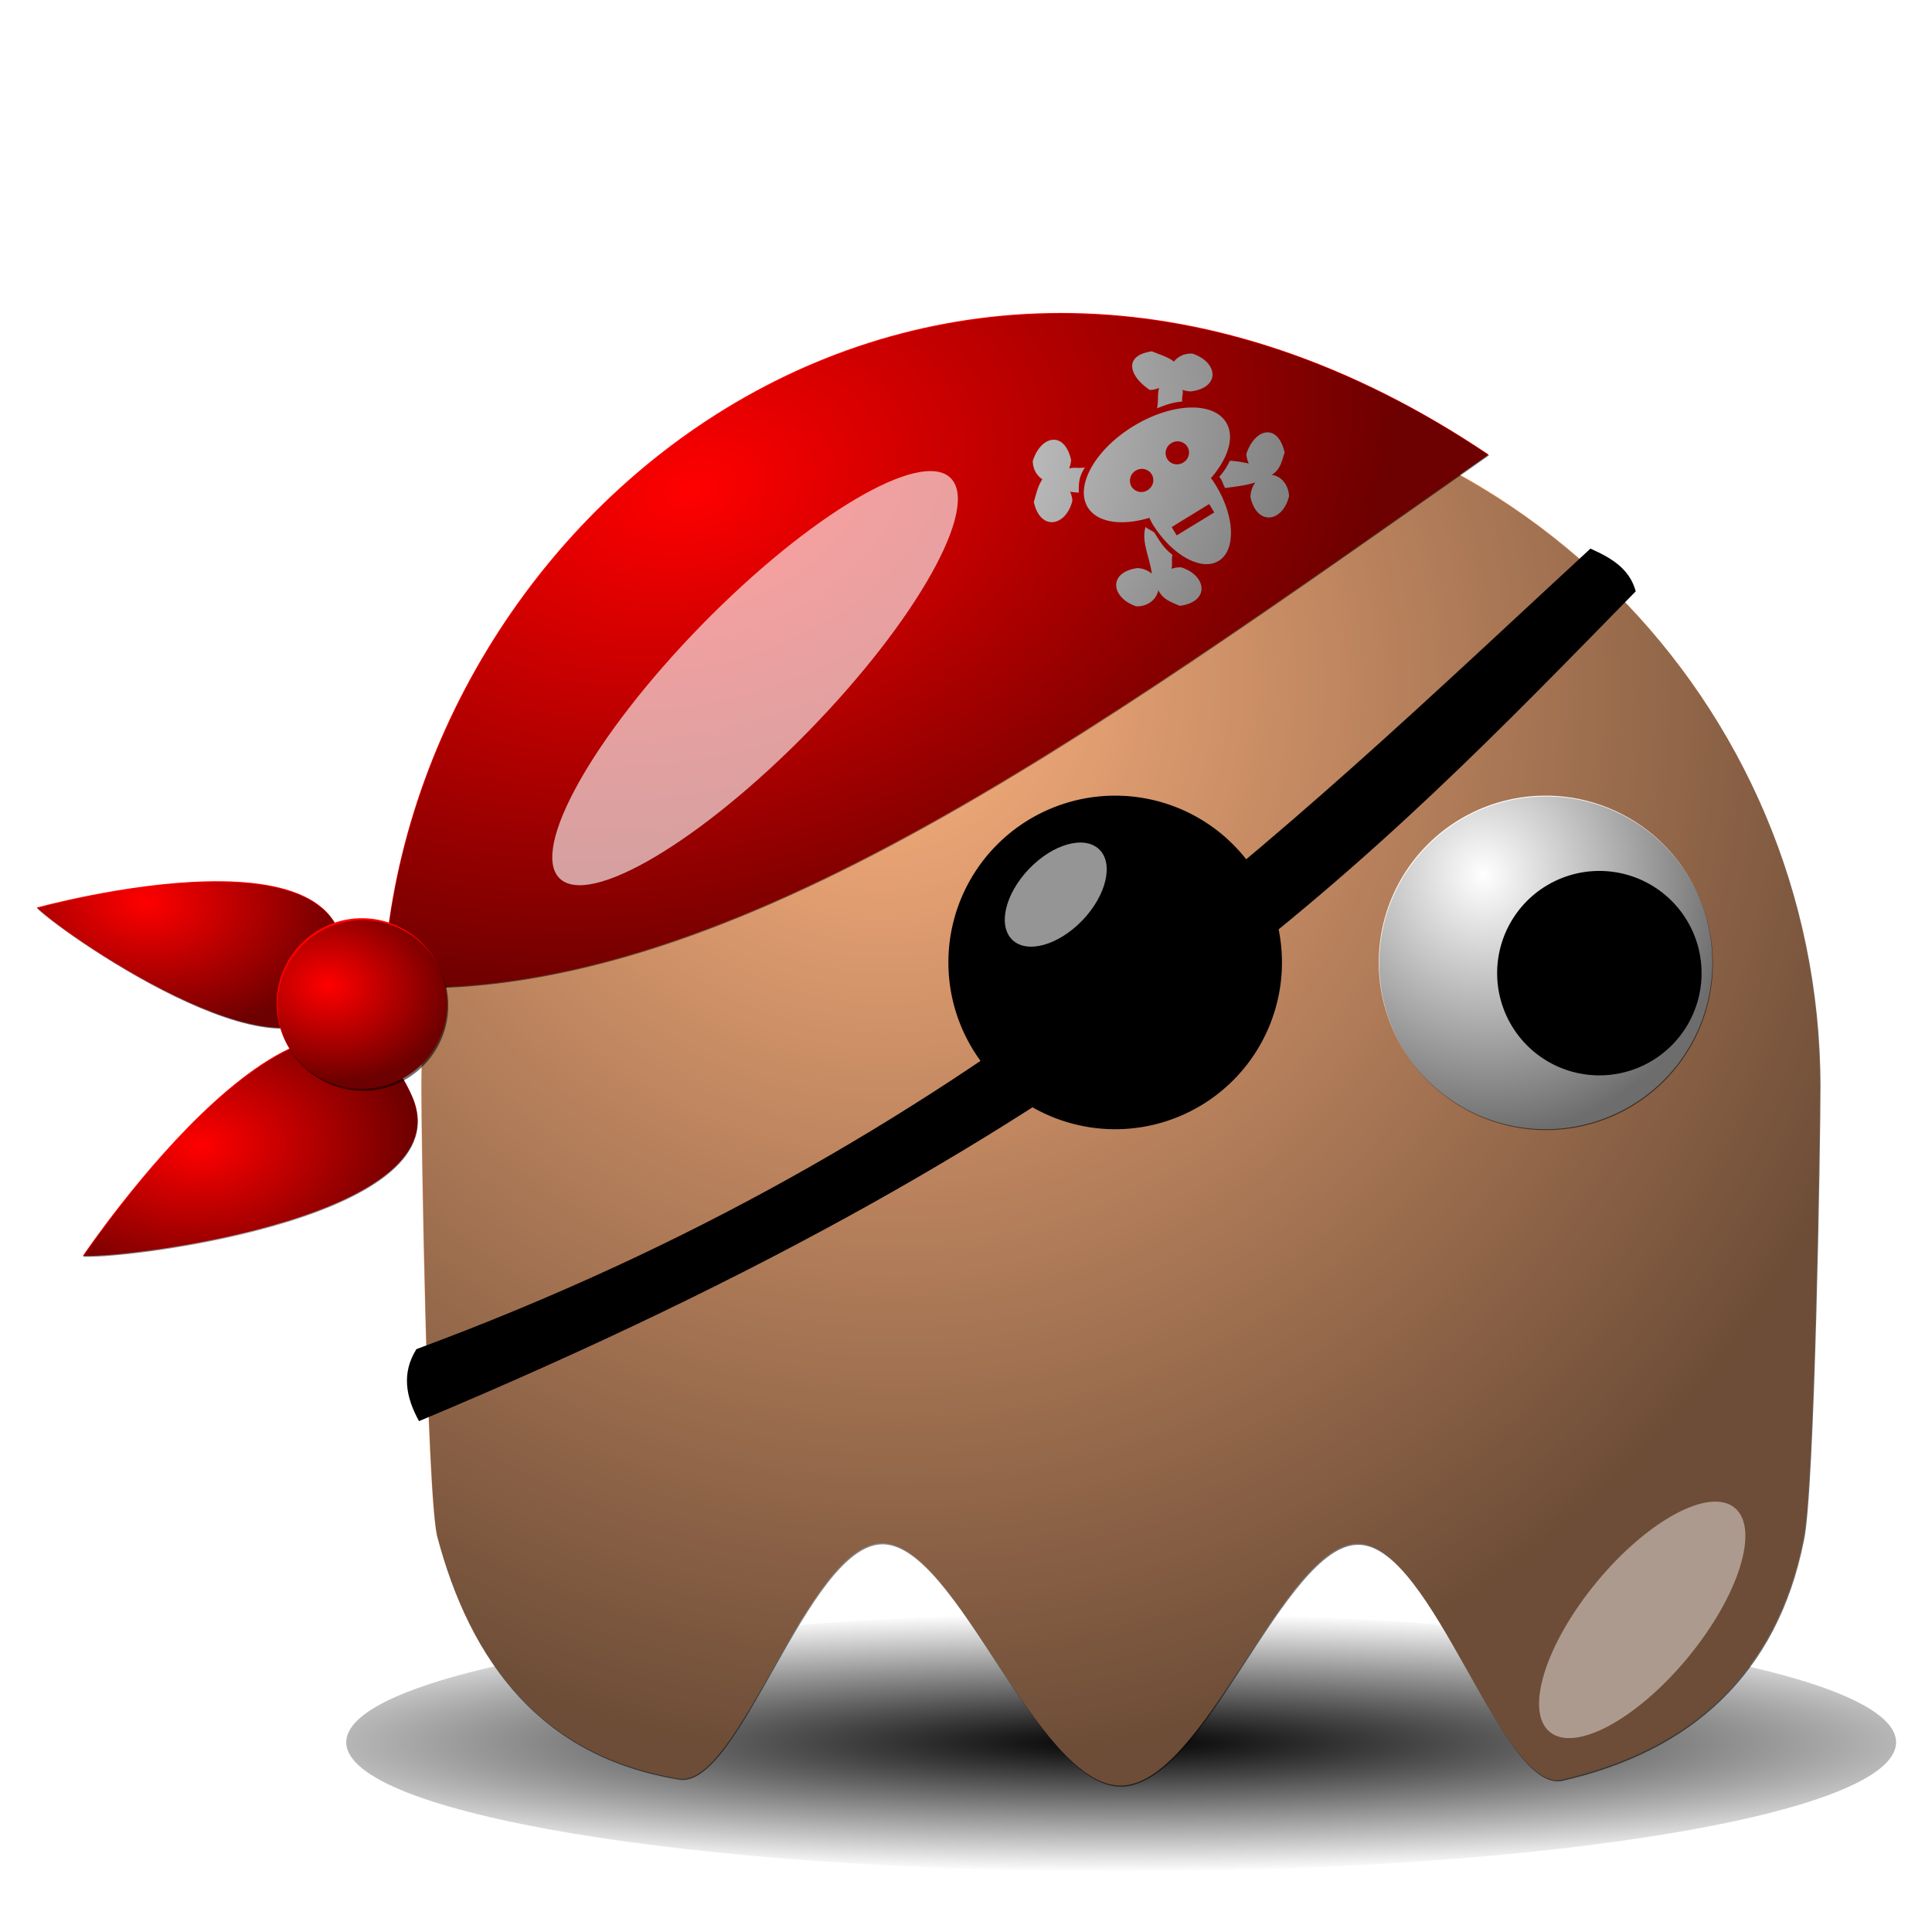 <svg xmlns="http://www.w3.org/2000/svg" xmlns:xlink="http://www.w3.org/1999/xlink" viewBox="0 0 128 128" version="1.0"><defs><radialGradient id="e" xlink:href="#a" gradientUnits="userSpaceOnUse" cy="409.86" cx="233.5" gradientTransform="matrix(.387 1.516 -1.423 .363 726.51 -93.107)" r="15.5"/><radialGradient id="g" xlink:href="#a" gradientUnits="userSpaceOnUse" cy="251.85" cx="176.38" gradientTransform="matrix(1.762 -.49 .331 1.189 -225.08 177.86)" r="36.625"/><radialGradient id="h" xlink:href="#a" gradientUnits="userSpaceOnUse" cy="413.86" cx="153.31" gradientTransform="matrix(1.295 .098 -.064 .845 -53.704 64.433)" r="14.248"/><radialGradient id="i" xlink:href="#a" gradientUnits="userSpaceOnUse" cy="441.93" cx="158.55" gradientTransform="matrix(1.291 -.068 .045 .859 -101.12 82.935)" r="15.554"/><radialGradient id="c" gradientUnits="userSpaceOnUse" cy="506.35" cx="210.89" gradientTransform="matrix(1.403 0 0 .206 -89.845 403.11)" r="68"><stop offset="0"/><stop offset="1" stop-opacity="0"/></radialGradient><radialGradient id="d" xlink:href="#a" gradientUnits="userSpaceOnUse" cy="497.96" cx="216.99" gradientTransform="matrix(.716 1.413 -1.354 .686 735.84 -155.77)" r="65"/><radialGradient id="j" xlink:href="#a" gradientUnits="userSpaceOnUse" cy="291.12" cx="152.73" gradientTransform="matrix(1.453 .139 -.107 1.121 -37.887 -56.523)" r="4"/><filter id="f" height="2.172" width="1.79" y="-.586" x="-.395"><feGaussianBlur stdDeviation=".867"/></filter><filter id="k" height="1.682" width="1.696" y="-.341" x="-.348"><feGaussianBlur stdDeviation="5.465"/></filter><filter id="b" height="1.68" width="1.14" y="-.34" x="-.07"><feGaussianBlur stdDeviation="3.968"/></filter><filter id="l" height="1.907" width="2.039" y="-.453" x="-.52"><feGaussianBlur stdDeviation="4.151"/></filter><linearGradient id="a"><stop offset="0" stop-opacity="0"/><stop offset="1" stop-opacity=".572"/></linearGradient></defs><path transform="matrix(.755 0 0 .611 -81.25 -194.566)" d="M274 507.36c0 7.73-30.46 14-68 14s-68-6.27-68-14 30.46-14 68-14 68 6.27 68 14z" filter="url(#b)" fill="url(#c)"/><path d="M120.576 71.962c0 3.457-.377 26.775-1.097 30.019-1.761 8.882-7.471 13.993-16.047 15.94-3.985.74-8.519-15.555-13.438-15.648s-10.222 16.025-15.754 16.025c-5.56 0-10.886-16.125-15.826-16.054-4.94.079-9.488 16.354-13.48 15.584-9.04-1.497-13.773-7.685-15.997-16.14-.677-3.15-1.034-26.376-1.034-29.726 0-25.578 20.76-46.337 46.337-46.337s46.336 20.759 46.336 46.337z" fill="#ffb380"/><path transform="translate(-96.849 -306.829) scale(.713)" d="M305 531.36c0 4.85-.53 37.56-1.54 42.11-2.47 12.46-10.48 19.63-22.51 22.36-5.59 1.04-11.95-21.82-18.85-21.95s-14.34 22.48-22.1 22.48c-7.8 0-15.27-22.62-22.2-22.52-6.93.11-13.31 22.94-18.91 21.86-12.68-2.1-19.32-10.78-22.44-22.64-.95-4.42-1.45-37-1.45-41.7 0-35.88 29.12-65 65-65s65 29.12 65 65z" fill="url(#d)"/><path d="M113.448 63.764a11.05 11.05 0 11-22.1 0 11.05 11.05 0 1122.1 0z" fill="#fff"/><path d="M255 417.86a15.5 15.5 0 11-31 0 15.5 15.5 0 1131 0z" transform="translate(-68.334 -234.116) scale(.713)" fill="url(#e)"/><path d="M112.734 64.474a6.772 6.772 0 11-13.544 0 6.772 6.772 0 1113.544 0z"/><path d="M27.59 89.384c36.727-13.601 57.108-33.932 77.78-53.037 1.341.598 2.589 1.304 3.002 2.83-17.38 17.729-33.868 35.408-80.611 54.976-.877-1.59-1.17-3.18-.171-4.769z" fill-rule="evenodd"/><path d="M84.933 63.764a11.05 11.05 0 11-22.1 0 11.05 11.05 0 1122.1 0z"/><path transform="matrix(.872 .834 -1.415 1.479 298.701 -531.426)" d="M203.47 285.8c0 1.12-.91 2.03-2.03 2.03-1.13 0-2.04-.91-2.04-2.03s.91-2.03 2.04-2.03c1.12 0 2.03.91 2.03 2.03z" filter="url(#f)" fill-opacity=".584" fill="#fff"/><path d="M25.373 65.368c22.22 1.261 46.144-16.225 73.247-35.252-36.699-24.715-71.843 3.721-73.247 35.252z" fill-rule="evenodd" fill="red"/><path d="M75.459 23.544c-.877.52-.378 1.56.713 2.288.22.014.427-.057.62-.128-.121.52-.029.655-.128 1.347.691-.278 1.033-.385 1.66-.45-.028-.441.072-.413.03-.776.17.071.341.1.54.107 1.997-.257 1.804-1.94.108-2.503-.52-.028-.948.179-1.226.528-.42-.328-.97-.47-1.462-.684-.356.057-.648.15-.855.27zm-6.145 5.731c-.37.214-.699.663-.891 1.276.014.528.256.955.634 1.198-.292.456-.413.99-.563 1.51.428 1.947 2.124 1.626 2.552-.07a1.549 1.549 0 00-.15-.606c.271.035.264.028.578.057-.007-.585-.014-1.013.4-1.668-.585.078-.578-.036-1.035.064.057-.178.122-.378.122-.578-.293-1.247-1.02-1.54-1.647-1.183zm5.767-1.034c-2.524 1.547-3.878 3.957-3.015 5.368.627 1.027 2.267 1.248 4.077.699.071.135.136.27.214.406 1.262 2.053 3.23 3.158 4.384 2.445 1.155-.705 1.07-2.958-.192-5.011a4.54 4.54 0 00-.321-.47c1.133-1.298 1.597-2.73 1.005-3.693-.87-1.412-3.628-1.29-6.152.256zm2.524 1.12a.767.767 0 011.062.235c.22.35.1.827-.271 1.048-.37.228-.848.12-1.062-.236a.757.757 0 01.27-1.047zm-2.367 1.824c.37-.228.848-.12 1.062.236.221.356.1.827-.27 1.055a.769.769 0 01-1.063-.235.78.78 0 01.27-1.056zm8.255-2.402c-.37.214-.72.677-.92 1.298.015.235.072.427.164.627-.47-.086-.606-.136-1.247-.185-.207.392-.371.684-.713 1.069.214.228.235.485.392.741.99-.135 1.39-.185 1.996-.363-.185.256-.328.62-.314.983.442 1.918 2.132 1.647 2.552-.078-.028-.741-.52-1.347-1.154-1.411.577-.35.655-.863.862-1.483-.285-1.248-.99-1.554-1.618-1.198zM75.9 34.9c-.3.955.25 1.96.413 3.108a1.587 1.587 0 00-.948-.371c-1.982.27-1.753 1.96-.1 2.53.742.043 1.355-.434 1.476-1.062.314.606.806.77 1.419 1.034 2.003-.264 1.81-1.982.12-2.545a1.579 1.579 0 00-.67.093c.093-.35-.014-.478.065-.927-.549-.449-.727-.72-1.17-1.44-.085-.135-.534-.285-.605-.42zm1.725.02l2.488-1.525.335.556-2.488 1.519-.335-.55z" fill="#fff"/><path d="M140.45 437.11c31.17 1.77 64.73-22.76 102.75-49.45-51.48-34.67-100.78 5.22-102.75 49.45z" fill-rule="evenodd" fill="url(#g)" transform="translate(-74.75 -246.235) scale(.713)"/><path d="M2.432 60.128s23.482-6.459 19.954 5.475c-2.146 7.235-17.78-3.365-19.954-5.475z" fill-rule="evenodd" fill="red"/><path d="M108.27 429.76s32.94-9.06 27.99 7.68c-3.01 10.15-24.94-4.72-27.99-7.68z" fill-rule="evenodd" fill="url(#h)" transform="translate(-74.75 -246.235) scale(.713)"/><path d="M5.49 83.204s15.948-23.668 21.786-10.636c3.543 7.905-18.27 10.778-21.785 10.636z" fill-rule="evenodd" fill="red"/><path d="M112.56 462.13s22.37-33.2 30.56-14.92c4.97 11.09-25.63 15.12-30.56 14.92z" fill-rule="evenodd" fill="url(#i)" transform="translate(-74.75 -246.235) scale(.713)"/><path d="M29.627 66.485a5.65 5.65 0 11-11.3 0 5.65 5.65 0 1111.3 0z" fill="red"/><path d="M158.5 292a4 4 0 11-8 0 4 4 0 118 0z" transform="translate(-194.263 -345.98) scale(1.413)" fill="url(#j)"/><path d="M180.01 413.25c-10.03 10.27-20.41 16.42-23.17 13.72-2.77-2.7 3.13-13.23 13.15-23.5 10.03-10.27 20.41-16.41 23.17-13.71 2.77 2.7-3.13 13.22-13.15 23.49z" filter="url(#k)" fill-opacity=".627" fill="#fff" transform="translate(-74.75 -246.235) scale(.713)"/><path transform="rotate(39.533 494.386 129.497) scale(.713)" d="M262 501.86c0 7.45-2.46 13.5-5.5 13.5s-5.5-6.05-5.5-13.5 2.46-13.5 5.5-13.5 5.5 6.05 5.5 13.5z" filter="url(#l)" fill-opacity=".434" fill="#fff"/></svg>